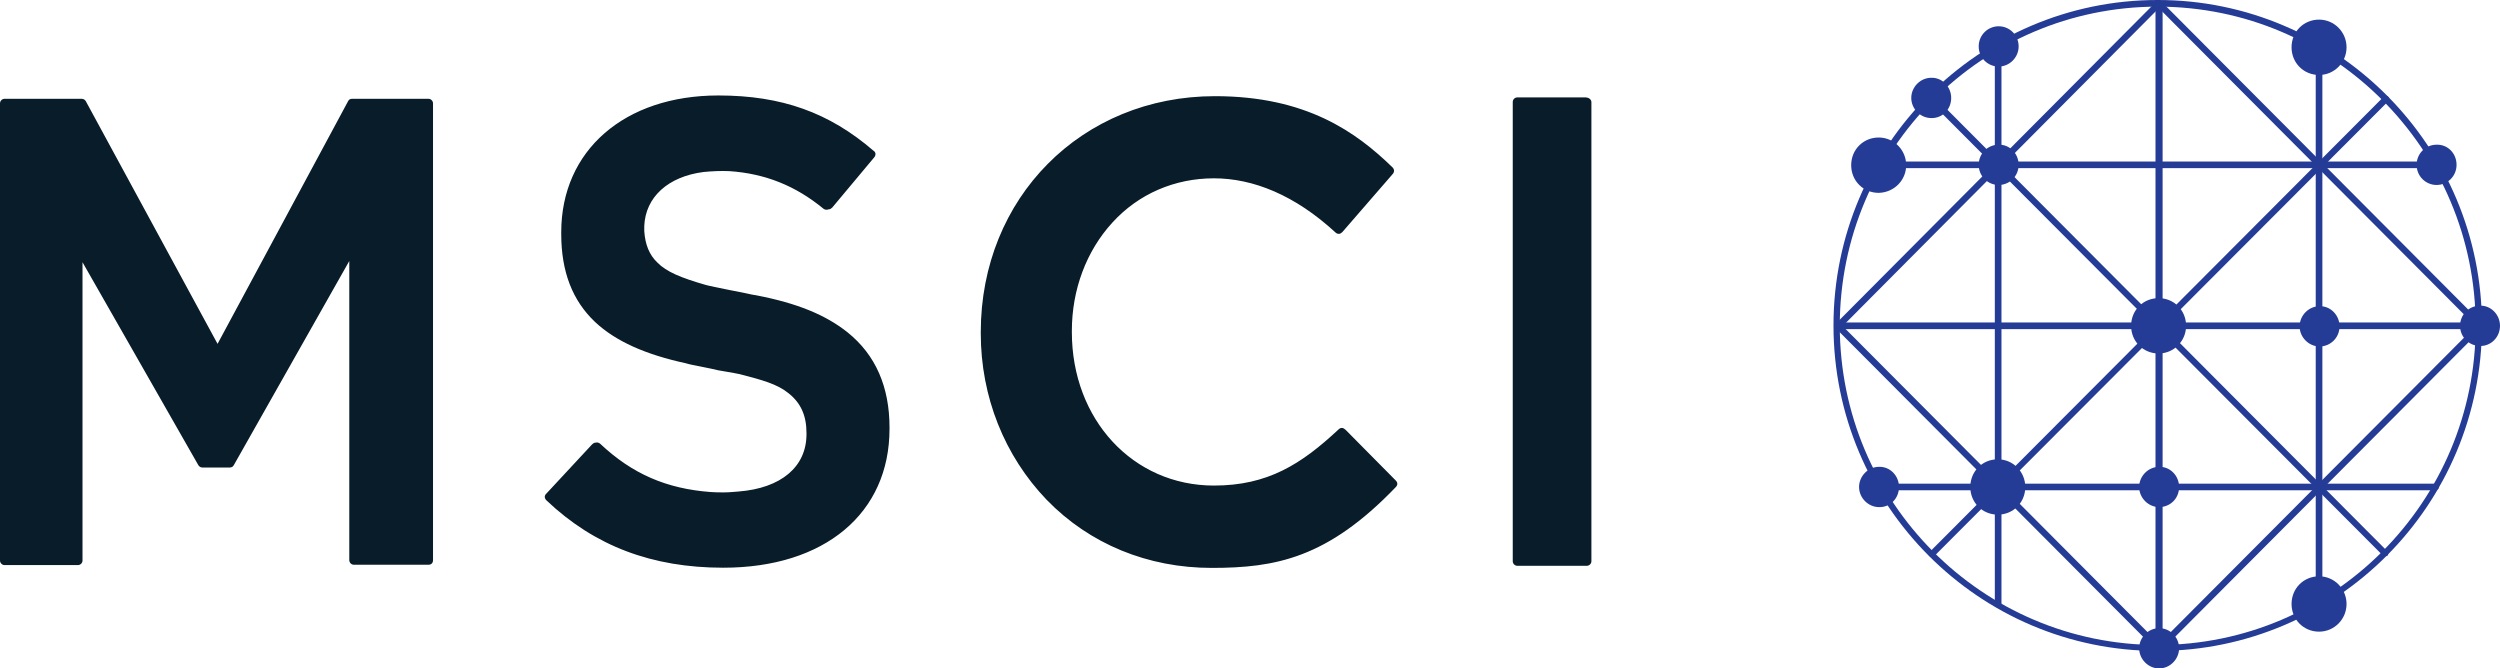 <?xml version="1.0" encoding="UTF-8"?> <svg xmlns="http://www.w3.org/2000/svg" id="a" width="142.72" height="38.16" viewBox="0 0 142.72 38.16"><path d="M136.15,31.76s-.1-.02-.12-.05l-25.91-25.98c-.07-.07-.07-.19,0-.26.07-.07.19-.07.26,0l25.91,26c.07.07.07.19,0,.26-.05.02-.1.02-.14.02Z" fill="#253c97"></path><path d="M110.29,31.81s-.1-.02-.12-.05c-.07-.07-.07-.19,0-.26l25.91-25.98c.07-.07.19-.07.26,0,.07.07.07.19,0,.26l-25.93,25.98s-.1.05-.12.05Z" fill="#253c97"></path><path d="M123.26,37.18c-.12,0-.19-.07-.19-.19V.21c0-.12.07-.19.19-.19s.19.07.19.19v36.8c0,.07-.12.17-.19.17Z" fill="#253c97"></path><path d="M141.58,18.79h-36.66c-.12,0-.19-.07-.19-.19s.07-.19.19-.19h36.66c.12,0,.19.07.19.19s-.1.19-.19.19ZM139.27,9.41c0-.12-.07-.19-.19-.19h-31.83c-.12,0-.19.07-.19.19s.07.19.19.19h31.83c.12,0,.19-.07.19-.19ZM139.24,27.8c0-.12-.07-.19-.19-.19h-31.81c-.12,0-.19.07-.19.19s.07.19.19.19h31.78c.12,0,.21-.07.21-.19Z" fill="#253c97"></path><path d="M123.25,37.18c-.12,0-.19-.07-.19-.19V.21c0-.12.07-.19.19-.19s.19.07.19.19v36.8c0,.07-.12.17-.19.17ZM114.26,34.48V2.65c0-.12-.07-.19-.19-.19s-.19.07-.19.19v31.83c0,.12.07.19.19.19s.19-.07.19-.19ZM132.58,34.48V2.7c0-.12-.07-.19-.19-.19s-.19.07-.19.19v31.78c0,.12.07.19.19.19s.19-.07.19-.19Z" fill="#253c97"></path><path d="M141.57,18.79s-.1-.02-.12-.05L123.14.36c-.07-.07-.07-.19,0-.26.07-.07.19-.07.26,0l18.32,18.39c.07.07.07.19,0,.26-.05.02-.1.05-.14.05ZM123.38,37.13c.07-.07.07-.19,0-.26l-18.32-18.39c-.07-.07-.19-.07-.26,0-.07.07-.07.19,0,.26l18.32,18.39s.07.05.12.05.1-.02.14-.05Z" fill="#253c97"></path><path d="M123.26,37.18s-.1-.02-.12-.05c-.07-.07-.07-.19,0-.26l18.32-18.39c.07-.07.19-.07.26,0,.07.07.07.19,0,.26l-18.32,18.39c-.07.02-.12.05-.14.05ZM105.06,18.75L123.38.33c.07-.07.07-.19,0-.26-.07-.07-.19-.07-.26,0l-18.32,18.41c-.07.07-.07.19,0,.26.05.05.07.05.12.05s.1-.02.14-.05Z" fill="#253c97"></path><path d="M123.18.38c-10.02,0-18.15,8.17-18.15,18.22s8.14,18.22,18.15,18.22,18.15-8.17,18.15-18.22S133.2.38,123.18.38ZM123.18,37.16c-10.21,0-18.51-8.33-18.51-18.58S112.98,0,123.18,0s18.51,8.33,18.51,18.58-8.3,18.58-18.51,18.58Z" fill="#253c97"></path><path d="M124.8,18.6c0,.86-.69,1.58-1.57,1.58s-1.57-.69-1.57-1.58.69-1.58,1.57-1.58,1.57.69,1.57,1.58ZM124.4,27.8c0-.65-.52-1.17-1.14-1.15-.62,0-1.14.53-1.14,1.15s.52,1.15,1.14,1.15,1.14-.48,1.14-1.15ZM115.24,9.41c0-.65-.52-1.17-1.14-1.15-.62,0-1.14.5-1.14,1.15s.52,1.15,1.14,1.15,1.14-.5,1.14-1.15ZM115.62,27.8c0-.86-.69-1.58-1.57-1.58s-1.57.69-1.57,1.58.69,1.58,1.57,1.58,1.57-.69,1.57-1.58ZM142.72,18.6c0-.64-.52-1.17-1.14-1.15-.62,0-1.14.5-1.14,1.15s.52,1.15,1.14,1.15c.62.02,1.14-.5,1.14-1.15ZM124.4,37.01c0-.64-.52-1.15-1.14-1.15s-1.14.53-1.14,1.15.52,1.15,1.14,1.15,1.14-.53,1.14-1.15ZM133.96,34.48c0-.86-.69-1.58-1.57-1.58s-1.57.69-1.57,1.58.69,1.58,1.57,1.58,1.57-.72,1.57-1.58ZM108.41,27.8c0-.65-.52-1.17-1.14-1.15-.62,0-1.14.53-1.14,1.15s.52,1.15,1.14,1.15c.62.02,1.14-.48,1.14-1.15ZM133.96,2.7c0-.86-.69-1.58-1.57-1.58s-1.57.69-1.57,1.58.69,1.58,1.57,1.58,1.57-.72,1.57-1.58ZM108.82,9.43c0-.86-.69-1.58-1.57-1.58s-1.57.69-1.57,1.58.69,1.58,1.57,1.58c.88-.02,1.57-.72,1.57-1.58ZM140.24,9.41c0-.65-.5-1.17-1.14-1.15-.62,0-1.14.5-1.14,1.15s.52,1.15,1.14,1.15,1.14-.5,1.14-1.15ZM133.56,18.63c0-.64-.52-1.17-1.14-1.15-.62,0-1.14.53-1.14,1.15s.52,1.15,1.14,1.15,1.14-.5,1.14-1.15ZM115.24,2.65c0-.65-.52-1.15-1.14-1.15s-1.14.5-1.14,1.15.52,1.15,1.14,1.15,1.14-.52,1.14-1.15ZM111.39,5.59c0-.64-.52-1.17-1.14-1.15-.62,0-1.14.53-1.14,1.15s.52,1.15,1.14,1.15c.64.02,1.14-.5,1.14-1.15Z" fill="#253c97"></path><path d="M24.46,5.64c.14,0,.26.12.26.26v26.08c0,.07-.02.14-.07.19s-.12.07-.19.07h-4.26c-.14,0-.26-.12-.26-.26V14.9l-6.59,11.65c-.05.1-.14.14-.24.14h-1.55c-.1,0-.19-.05-.24-.14l-6.61-11.58v17.03c0,.14-.12.26-.26.26H.26c-.14,0-.26-.12-.26-.26V5.9c0-.14.12-.26.26-.26h4.4c.1,0,.19.05.24.14l7.52,13.85,7.45-13.85c.05-.1.12-.14.24-.14h4.35ZM90.57,5.56h-3.95c-.14,0-.26.12-.26.26v26.22c0,.14.12.26.26.26h3.97c.14,0,.26-.12.26-.26V5.83c0-.14-.14-.26-.29-.26ZM76.79,24.52c-.12-.12-.26-.12-.38,0-2.12,1.98-4.04,3.2-7.11,3.2-4.62,0-8.11-3.77-8.11-8.76v-.07c0-2.36.83-4.56,2.31-6.18,1.5-1.65,3.57-2.53,5.8-2.53s4.62.95,6.95,3.1c.05.05.12.07.19.07s.14-.05.19-.1l2.88-3.32c.1-.12.1-.26-.02-.38-2.07-2.01-4.92-4.06-10.13-4.06-7.61,0-13.37,5.8-13.37,13.47v.07c0,3.63,1.36,7,3.76,9.5,2.45,2.53,5.78,3.89,9.42,3.89s6.61-.55,10.51-4.61c.12-.12.12-.26,0-.38l-2.88-2.91ZM48.37,18.96c-1.24-.98-2.85-1.65-5.19-2.1-.02,0-.07-.02-.12-.02s-.07-.02-.12-.02c-.24-.05-.76-.17-1.28-.26-.57-.12-1.19-.24-1.36-.29-1.43-.41-2.26-.76-2.76-1.27-.48-.45-.71-1.05-.76-1.81v-.29c.07-1.65,1.36-2.82,3.38-3.08.5-.05.98-.07,1.48-.05,2.05.14,3.78.84,5.35,2.13.07.07.21.1.31.05h.02c.07,0,.14-.05.19-.1l2.4-2.87c.1-.12.1-.29-.05-.38-2.52-2.17-5.23-3.15-8.85-3.15-5.35,0-8.97,3.13-8.97,7.81v.1c0,2.15.64,3.8,1.93,5.02,1.17,1.1,2.88,1.86,5.19,2.36.14.05.5.12.86.19.26.05.48.1.59.12.17.05.52.12.86.17.33.05.64.12.76.14,1.28.33,2.14.57,2.76,1.07.71.55,1.05,1.27,1.05,2.29v.07c0,1.86-1.45,3.08-3.88,3.27-.26.02-.55.05-.83.05s-.5,0-.76-.02c-2.52-.19-4.47-1.03-6.3-2.75-.07-.07-.19-.1-.26-.07h-.02c-.07,0-.14.05-.19.1l-2.62,2.82c-.12.12-.1.26.02.38,2.74,2.6,6.02,3.84,10.09,3.84,5.78,0,9.49-3.1,9.49-7.93v-.07c0-2.32-.79-4.15-2.4-5.44Z" fill="#081c2a"></path></svg> 